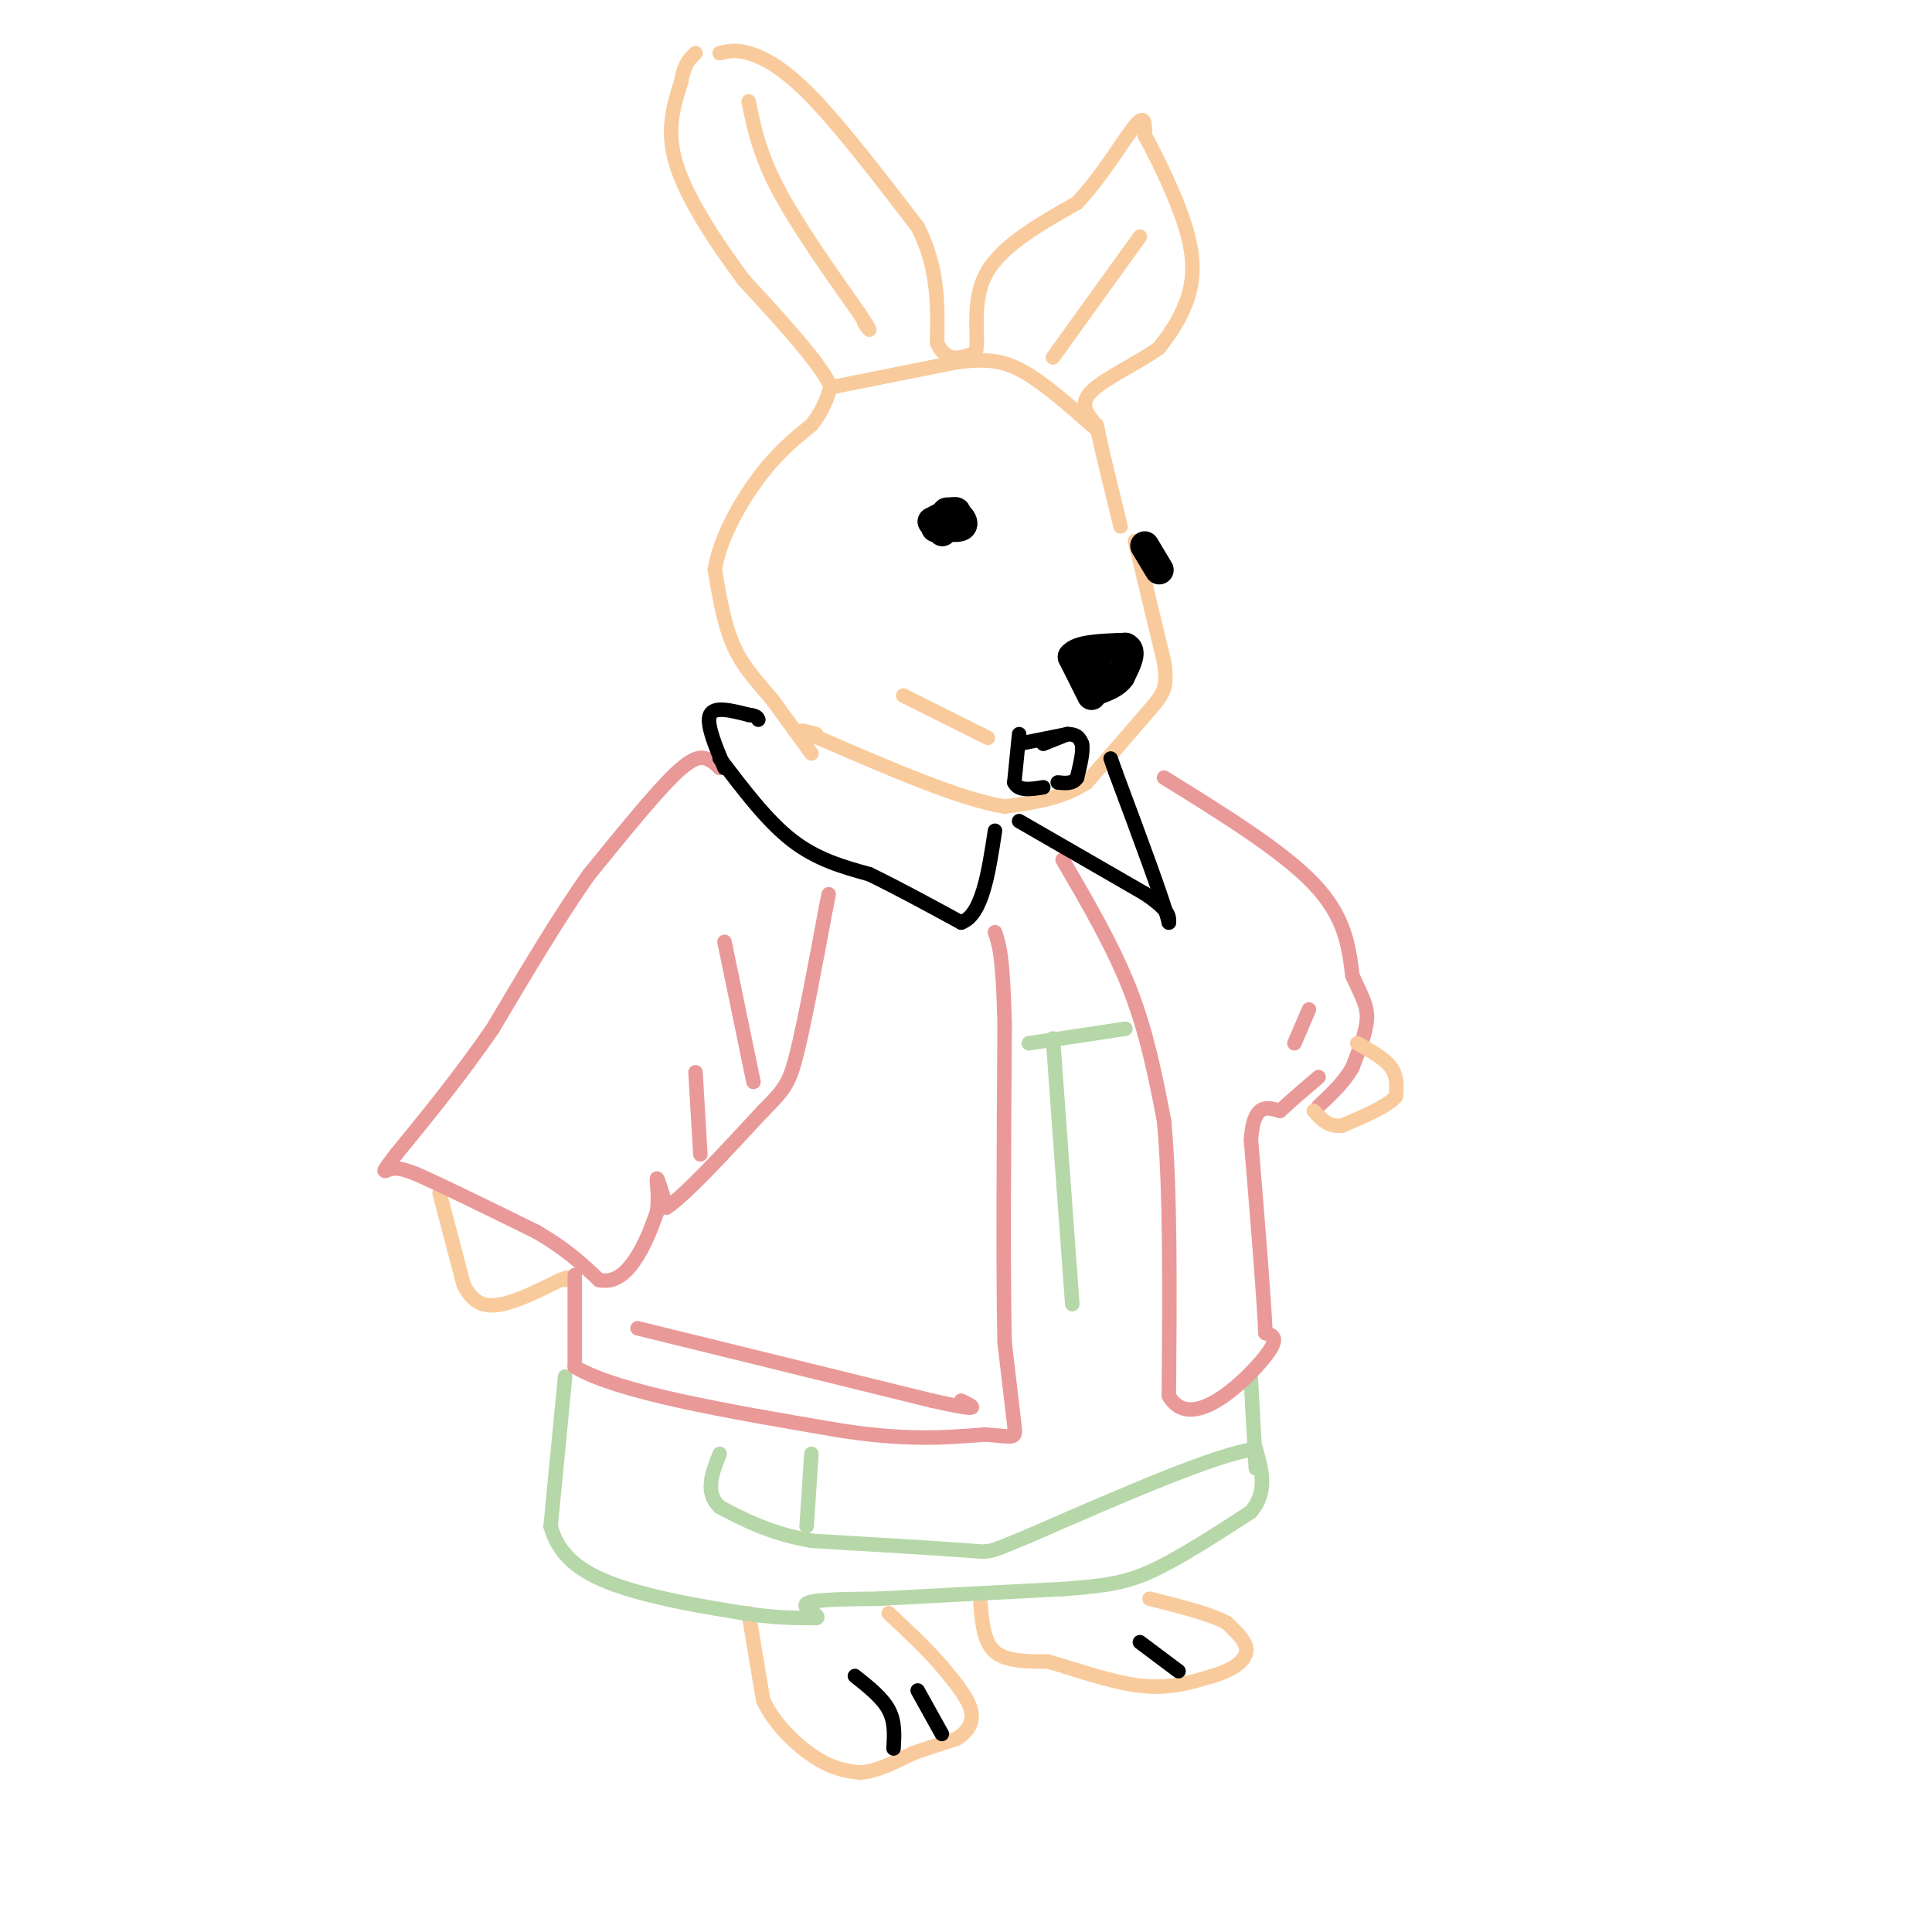 <svg viewBox='0 0 400 400' version='1.1' xmlns='http://www.w3.org/2000/svg' xmlns:xlink='http://www.w3.org/1999/xlink'><g fill='none' stroke='#f9cb9c' stroke-width='3' stroke-linecap='round' stroke-linejoin='round'><path d='M168,156c0.000,0.000 -8.000,-11.000 -8,-11'/><path d='M160,145c-2.844,-3.444 -5.956,-6.556 -8,-11c-2.044,-4.444 -3.022,-10.222 -4,-16'/><path d='M148,118c0.889,-6.222 5.111,-13.778 9,-19c3.889,-5.222 7.444,-8.111 11,-11'/><path d='M168,88c2.500,-3.167 3.250,-5.583 4,-8'/><path d='M172,80c-2.333,-5.000 -10.167,-13.500 -18,-22'/><path d='M154,58c-5.956,-8.000 -11.844,-17.000 -14,-24c-2.156,-7.000 -0.578,-12.000 1,-17'/><path d='M141,17c0.667,-3.833 1.833,-4.917 3,-6'/><path d='M149,11c1.578,-0.400 3.156,-0.800 6,0c2.844,0.800 6.956,2.800 13,9c6.044,6.200 14.022,16.600 22,27'/><path d='M190,47c4.333,8.500 4.167,16.250 4,24'/><path d='M194,71c2.000,4.333 5.000,3.167 8,2'/><path d='M202,73c0.844,-2.578 -1.044,-10.022 2,-16c3.044,-5.978 11.022,-10.489 19,-15'/><path d='M223,42c5.533,-5.978 9.867,-13.422 12,-16c2.133,-2.578 2.067,-0.289 2,2'/><path d='M237,28c2.345,4.262 7.208,13.917 9,21c1.792,7.083 0.512,11.595 -1,15c-1.512,3.405 -3.256,5.702 -5,8'/><path d='M240,72c-3.933,2.933 -11.267,6.267 -14,9c-2.733,2.733 -0.867,4.867 1,7'/><path d='M227,88c1.000,4.667 3.000,12.833 5,21'/><path d='M235,112c0.000,0.000 6.000,25.000 6,25'/><path d='M241,137c0.844,5.444 -0.044,6.556 -3,10c-2.956,3.444 -7.978,9.222 -13,15'/><path d='M225,162c-5.000,3.333 -11.000,4.167 -17,5'/><path d='M208,167c-9.167,-1.500 -23.583,-7.750 -38,-14'/><path d='M170,153c-6.500,-2.500 -3.750,-1.750 -1,-1'/><path d='M155,21c1.083,5.333 2.167,10.667 6,18c3.833,7.333 10.417,16.667 17,26'/><path d='M178,65c3.000,4.667 2.000,3.333 1,2'/><path d='M236,49c0.000,0.000 -18.000,25.000 -18,25'/><path d='M173,80c0.000,0.000 25.000,-5.000 25,-5'/><path d='M198,75c6.378,-0.822 9.822,-0.378 14,2c4.178,2.378 9.089,6.689 14,11'/><path d='M226,88c2.333,1.833 1.167,0.917 0,0'/><path d='M91,247c0.000,0.000 5.000,19.000 5,19'/><path d='M96,266c2.022,4.067 4.578,4.733 8,4c3.422,-0.733 7.711,-2.867 12,-5'/><path d='M116,265c2.167,-0.833 1.583,-0.417 1,0'/><path d='M155,334c0.000,0.000 3.000,18.000 3,18'/><path d='M158,352c2.511,5.333 7.289,9.667 11,12c3.711,2.333 6.356,2.667 9,3'/><path d='M178,367c3.333,-0.167 7.167,-2.083 11,-4'/><path d='M189,363c3.333,-1.167 6.167,-2.083 9,-3'/><path d='M198,360c2.333,-1.400 3.667,-3.400 3,-6c-0.667,-2.600 -3.333,-5.800 -6,-9'/><path d='M195,345c-2.833,-3.333 -6.917,-7.167 -11,-11'/><path d='M203,332c0.333,4.000 0.667,8.000 3,10c2.333,2.000 6.667,2.000 11,2'/><path d='M217,344c5.267,1.511 12.933,4.289 19,5c6.067,0.711 10.533,-0.644 15,-2'/><path d='M251,347c4.067,-1.156 6.733,-3.044 7,-5c0.267,-1.956 -1.867,-3.978 -4,-6'/><path d='M254,336c-3.333,-1.833 -9.667,-3.417 -16,-5'/></g>
<g fill='none' stroke='#b6d7a8' stroke-width='3' stroke-linecap='round' stroke-linejoin='round'><path d='M117,285c0.000,0.000 -3.000,31.000 -3,31'/><path d='M114,316c2.022,7.489 8.578,10.711 16,13c7.422,2.289 15.711,3.644 24,5'/><path d='M154,334c6.500,1.000 10.750,1.000 15,1'/><path d='M169,335c1.222,-0.467 -3.222,-2.133 -2,-3c1.222,-0.867 8.111,-0.933 15,-1'/><path d='M182,331c8.833,-0.500 23.417,-1.250 38,-2'/><path d='M220,329c9.244,-0.667 13.356,-1.333 19,-4c5.644,-2.667 12.822,-7.333 20,-12'/><path d='M259,313c3.500,-4.167 2.250,-8.583 1,-13'/><path d='M260,300c-7.667,0.833 -27.333,9.417 -47,18'/><path d='M213,318c-8.778,3.556 -7.222,3.444 -13,3c-5.778,-0.444 -18.889,-1.222 -32,-2'/><path d='M168,319c-8.500,-1.500 -13.750,-4.250 -19,-7'/><path d='M149,312c-3.167,-3.000 -1.583,-7.000 0,-11'/><path d='M168,301c0.000,0.000 -1.000,15.000 -1,15'/><path d='M260,304c0.000,0.000 -1.000,-18.000 -1,-18'/><path d='M259,286c-0.167,-3.000 -0.083,-1.500 0,0'/><path d='M213,216c0.000,0.000 20.000,-3.000 20,-3'/><path d='M218,215c0.000,0.000 4.000,55.000 4,55'/></g>
<g fill='none' stroke='#ea9999' stroke-width='3' stroke-linecap='round' stroke-linejoin='round'><path d='M149,159c-0.867,-0.844 -1.733,-1.689 -3,-2c-1.267,-0.311 -2.933,-0.089 -7,4c-4.067,4.089 -10.533,12.044 -17,20'/><path d='M122,181c-6.167,8.667 -13.083,20.333 -20,32'/><path d='M102,213c-6.667,9.667 -13.333,17.833 -20,26'/><path d='M82,239c-3.556,4.667 -2.444,3.333 -1,3c1.444,-0.333 3.222,0.333 5,1'/><path d='M86,243c5.000,2.167 15.000,7.083 25,12'/><path d='M111,255c6.333,3.667 9.667,6.833 13,10'/><path d='M124,265c3.622,0.844 6.178,-2.044 8,-5c1.822,-2.956 2.911,-5.978 4,-9'/><path d='M136,251c0.533,-3.222 -0.133,-6.778 0,-7c0.133,-0.222 1.067,2.889 2,6'/><path d='M138,250c3.667,-2.333 11.833,-11.167 20,-20'/><path d='M158,230c4.400,-4.444 5.400,-5.556 7,-12c1.600,-6.444 3.800,-18.222 6,-30'/><path d='M171,188c1.000,-5.000 0.500,-2.500 0,0'/><path d='M150,195c0.000,0.000 6.000,29.000 6,29'/><path d='M144,222c0.000,0.000 1.000,17.000 1,17'/><path d='M119,264c0.000,0.000 0.000,19.000 0,19'/><path d='M119,283c9.000,5.333 31.500,9.167 54,13'/><path d='M173,296c14.167,2.333 22.583,1.667 31,1'/><path d='M204,297c6.244,0.467 6.356,1.133 6,-2c-0.356,-3.133 -1.178,-10.067 -2,-17'/><path d='M208,278c-0.333,-13.833 -0.167,-39.917 0,-66'/><path d='M208,212c-0.333,-14.167 -1.167,-16.583 -2,-19'/><path d='M132,275c0.000,0.000 61.000,15.000 61,15'/><path d='M193,290c11.167,2.500 8.583,1.250 6,0'/><path d='M220,178c5.250,9.000 10.500,18.000 14,27c3.500,9.000 5.250,18.000 7,27'/><path d='M241,232c1.333,14.000 1.167,35.500 1,57'/><path d='M242,289c4.333,7.578 14.667,-1.978 19,-7c4.333,-5.022 2.667,-5.511 1,-6'/><path d='M262,276c-0.333,-7.667 -1.667,-23.833 -3,-40'/><path d='M259,236c0.500,-7.667 3.250,-6.833 6,-6'/><path d='M265,230c2.333,-2.167 5.167,-4.583 8,-7'/><path d='M271,209c0.000,0.000 -3.000,7.000 -3,7'/><path d='M241,161c12.250,7.583 24.500,15.167 31,22c6.500,6.833 7.250,12.917 8,19'/><path d='M280,202c2.044,4.511 3.156,6.289 3,9c-0.156,2.711 -1.578,6.356 -3,10'/><path d='M280,221c-1.667,3.000 -4.333,5.500 -7,8'/></g>
<g fill='none' stroke='#f9cb9c' stroke-width='3' stroke-linecap='round' stroke-linejoin='round'><path d='M187,144c0.000,0.000 16.000,8.000 16,8'/><path d='M203,152c2.667,1.333 1.333,0.667 0,0'/></g>
<g fill='none' stroke='#000000' stroke-width='6' stroke-linecap='round' stroke-linejoin='round'><path d='M195,110c0.000,0.000 0.100,0.100 0.1,0.1'/><path d='M226,144c0.000,0.000 -4.000,-8.000 -4,-8'/><path d='M222,136c1.167,-1.667 6.083,-1.833 11,-2'/><path d='M233,134c1.667,0.667 0.333,3.333 -1,6'/><path d='M232,140c-1.000,1.500 -3.000,2.250 -5,3'/><path d='M229,140c0.000,0.000 0.100,0.100 0.1,0.1'/><path d='M227,140c0.000,0.000 0.100,0.100 0.1,0.1'/><path d='M237,113c0.000,0.000 3.000,5.000 3,5'/><path d='M198,108c-0.833,-1.083 -1.667,-2.167 -2,-2c-0.333,0.167 -0.167,1.583 0,3'/><path d='M196,109c0.667,-0.289 2.333,-2.511 2,-3c-0.333,-0.489 -2.667,0.756 -5,2'/><path d='M193,108c0.667,0.750 4.833,1.625 6,1c1.167,-0.625 -0.667,-2.750 -2,-3c-1.333,-0.250 -2.167,1.375 -3,3'/><path d='M194,109c-0.500,0.500 -0.250,0.250 0,0'/><path d='M-4,172c0.000,0.000 1.000,0.000 1,0'/></g>
<g fill='none' stroke='#000000' stroke-width='3' stroke-linecap='round' stroke-linejoin='round'><path d='M149,157c4.917,6.500 9.833,13.000 15,17c5.167,4.000 10.583,5.500 16,7'/><path d='M180,181c5.833,2.833 12.417,6.417 19,10'/><path d='M199,191c4.333,-1.500 5.667,-10.250 7,-19'/><path d='M150,159c-1.917,-4.583 -3.833,-9.167 -3,-11c0.833,-1.833 4.417,-0.917 8,0'/><path d='M155,148c1.667,0.167 1.833,0.583 2,1'/><path d='M211,170c0.000,0.000 26.000,15.000 26,15'/><path d='M237,185c5.167,3.500 5.083,4.750 5,6'/><path d='M242,191c-1.000,-4.167 -6.000,-17.583 -11,-31'/><path d='M231,160c-1.833,-5.167 -0.917,-2.583 0,0'/><path d='M211,152c0.000,0.000 -1.000,10.000 -1,10'/><path d='M210,162c0.833,1.833 3.417,1.417 6,1'/><path d='M216,154c0.000,0.000 5.000,-2.000 5,-2'/><path d='M211,154c0.000,0.000 10.000,-2.000 10,-2'/><path d='M221,152c2.167,0.000 2.583,1.000 3,2'/><path d='M224,154c0.333,1.500 -0.333,4.250 -1,7'/><path d='M223,161c-0.833,1.333 -2.417,1.167 -4,1'/><path d='M177,347c2.833,2.250 5.667,4.500 7,7c1.333,2.500 1.167,5.250 1,8'/><path d='M190,350c0.000,0.000 5.000,9.000 5,9'/><path d='M236,340c0.000,0.000 8.000,6.000 8,6'/></g>
<g fill='none' stroke='#f9cb9c' stroke-width='3' stroke-linecap='round' stroke-linejoin='round'><path d='M281,216c2.833,1.583 5.667,3.167 7,5c1.333,1.833 1.167,3.917 1,6'/><path d='M289,227c-1.667,2.000 -6.333,4.000 -11,6'/><path d='M278,233c-2.833,0.500 -4.417,-1.250 -6,-3'/></g>
</svg>